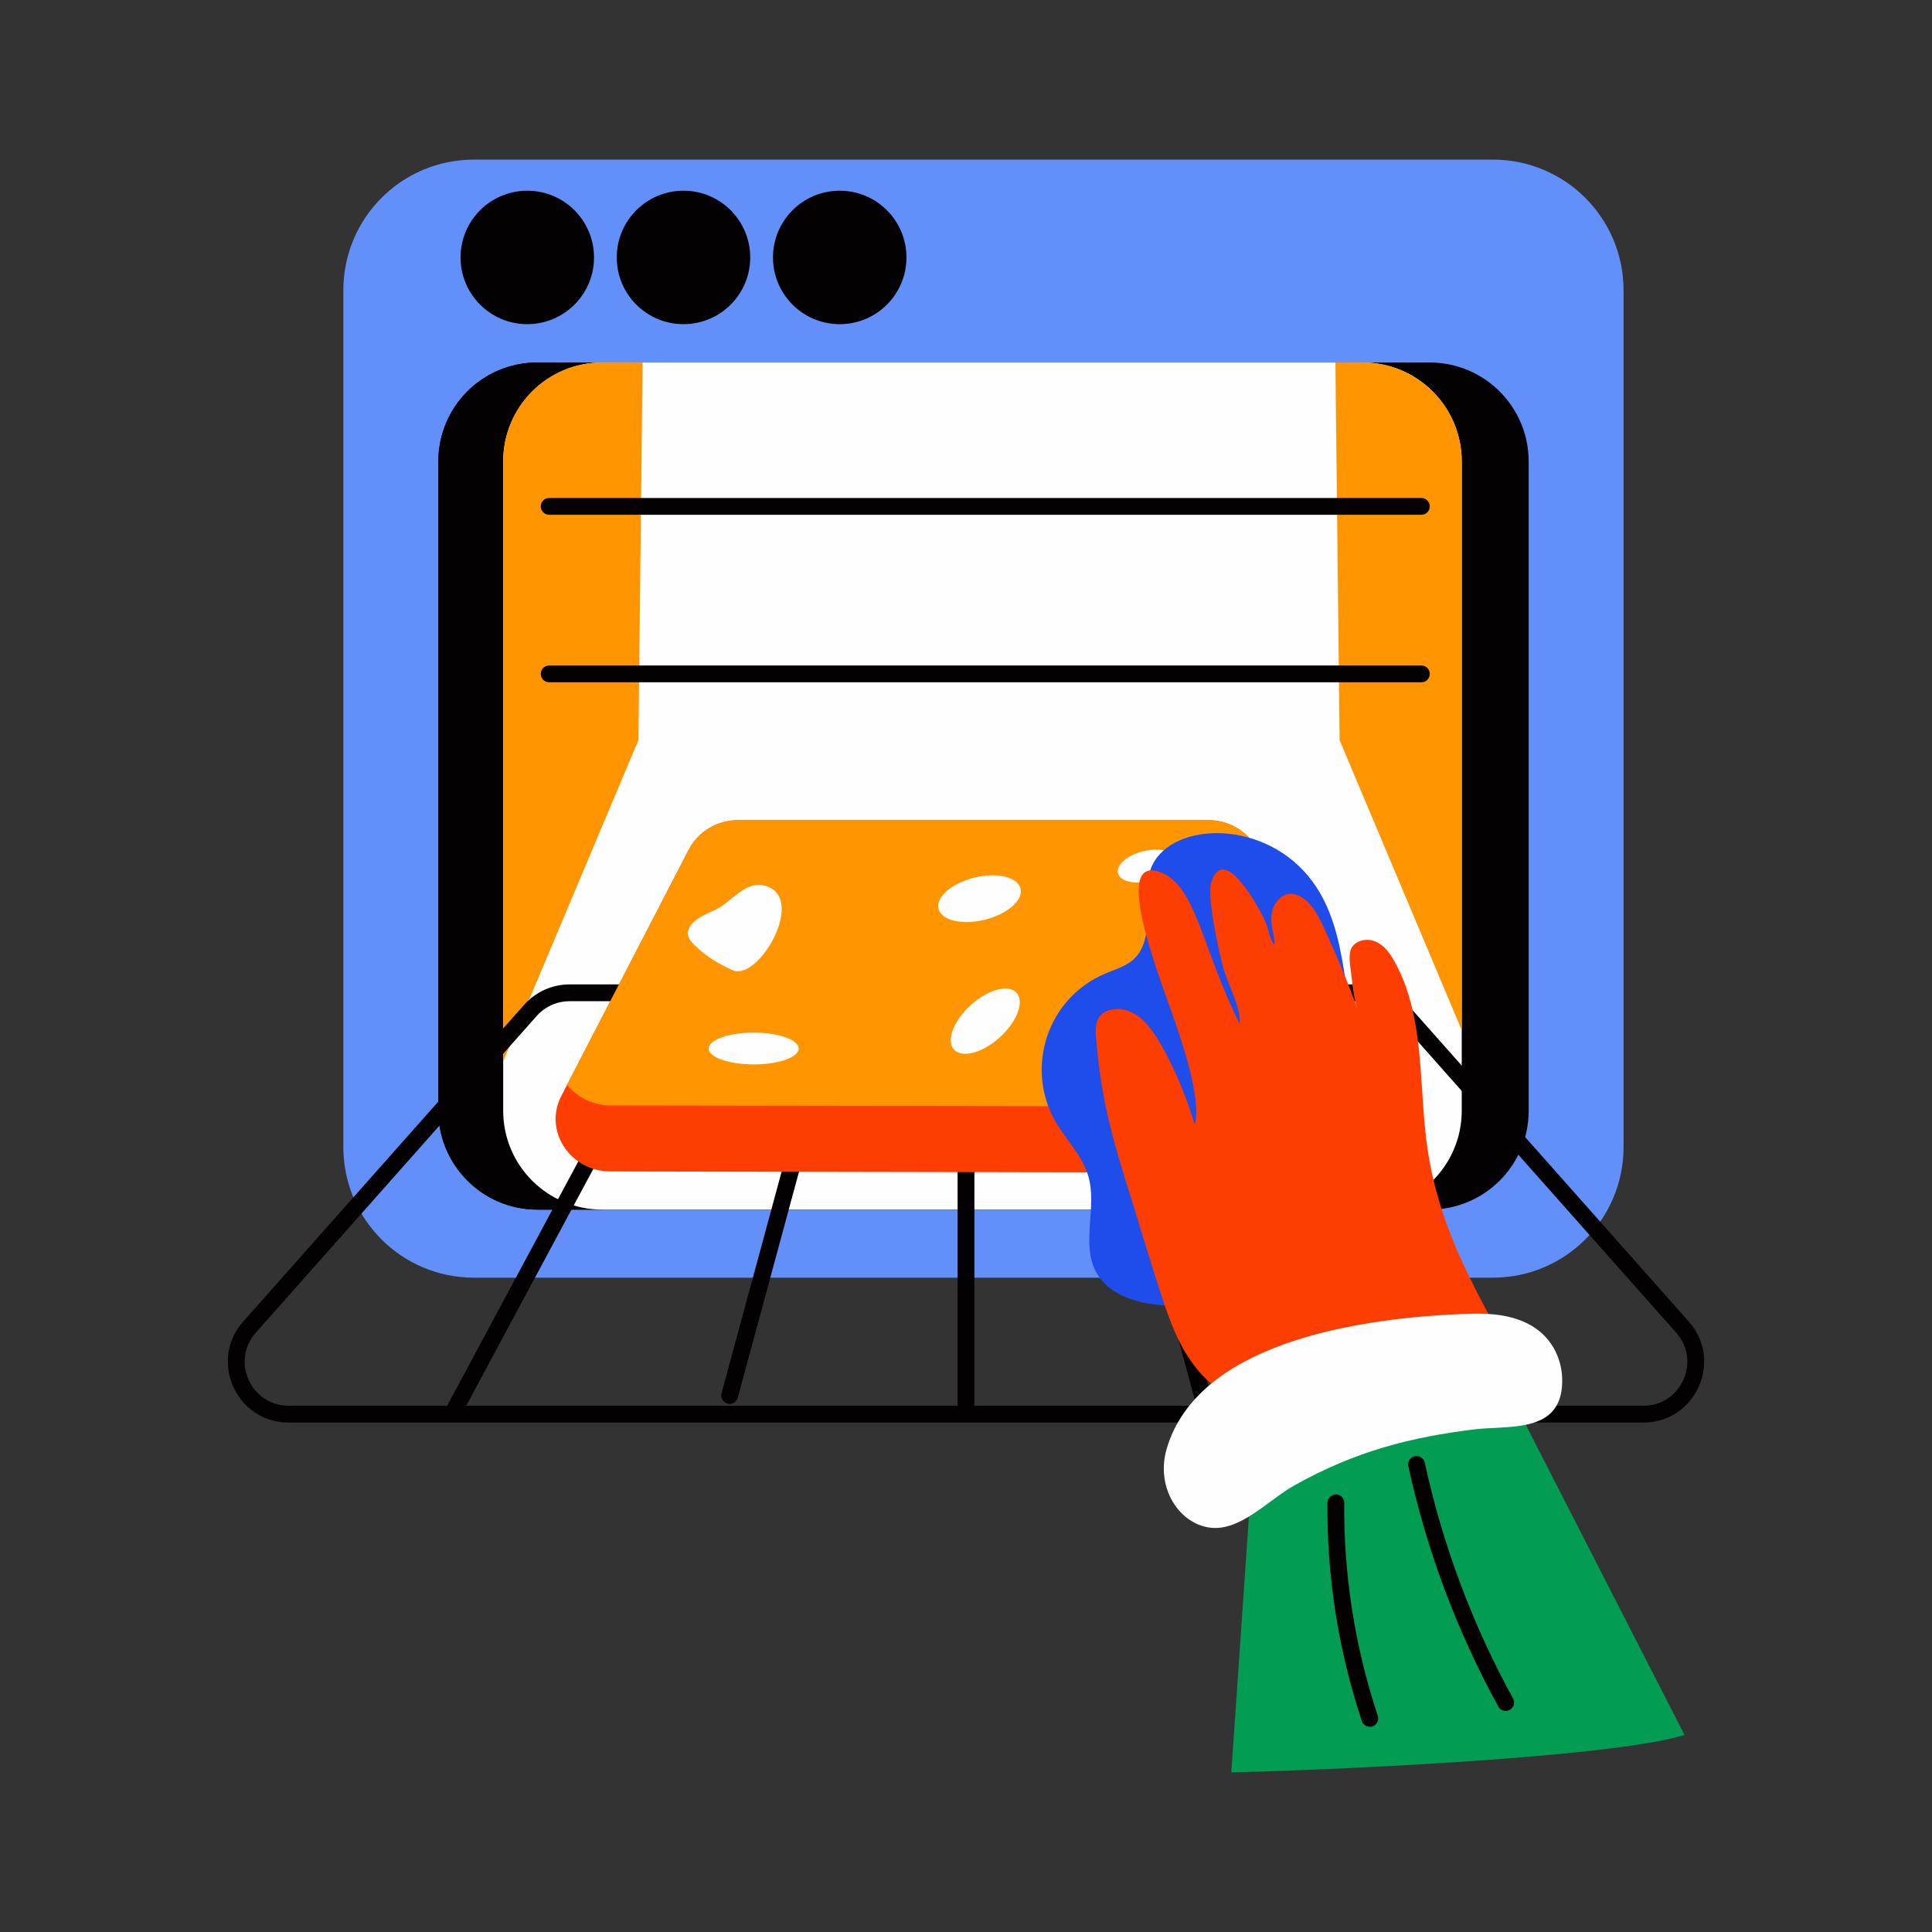 <?xml version="1.0" encoding="utf-8"?>
<svg xmlns="http://www.w3.org/2000/svg" id="Layer_1" style="enable-background:new 0 0 115 115" version="1.1" viewBox="0 0 115 115" x="0" y="0">
  <rect x="0" y="0" width="115" height="115" fill="#333333" stroke="none"/>
  <g id="Cleaning_Oven_1_">
    <g id="Cleaning_Oven">
      <g>
        <path d="M96.641,17.284v50.985c0,4.312-3.487,7.784-7.784,7.784H28.221&#xD;&#xA;				c-4.312,0-7.784-3.472-7.784-7.784V17.284c0-4.312,3.472-7.784,7.784-7.784&#xD;&#xA;				h60.637C93.154,9.5,96.641,12.972,96.641,17.284z" style="fill:#638ff8"/>
        <path d="M90.993,27.476V66.116c0,3.269-2.659,5.885-5.9,5.885H31.991&#xD;&#xA;				c-3.338,0-5.9-2.727-5.9-5.885V27.476c0-3.269,2.631-5.9,5.9-5.9&#xD;&#xA;				h53.102C88.347,21.576,90.993,24.207,90.993,27.476z" style="fill:#030101"/>
        <path d="M87.008,27.476V66.116c0,3.254-2.647,5.885-5.9,5.885H31.991&#xD;&#xA;				c-3.338,0-5.9-2.727-5.9-5.885V27.476c0-3.269,2.631-5.9,5.9-5.9&#xD;&#xA;				h49.116C84.362,21.576,87.008,24.207,87.008,27.476z" style="fill:#030101"/>
        <path d="M87.008,27.476V66.116c0,3.254-2.647,5.885-5.9,5.885H35.852&#xD;&#xA;				c-3.269,0-5.9-2.631-5.9-5.885V27.476c0-3.269,2.631-5.9,5.9-5.9&#xD;&#xA;				h45.256C84.362,21.576,87.008,24.207,87.008,27.476z" style="fill:#fefefe"/>
        <path d="M38.25,21.576l-0.249,22.48l-8.049,19.117V27.476&#xD;&#xA;				c0-3.269,2.631-5.9,5.9-5.9H38.25z" style="fill:#fe9501"/>
        <path d="M87.008,27.476v33.844l-7.27-17.265l-0.249-22.48h1.619&#xD;&#xA;				C84.362,21.576,87.008,24.207,87.008,27.476z" style="fill:#fe9501"/>
        <g>
          <path d="M84.607,30.643H32.688c-0.276,0-0.5-0.224-0.5-0.5s0.224-0.5,0.5-0.5h51.918&#xD;&#xA;					c0.276,0,0.5,0.224,0.5,0.5S84.883,30.643,84.607,30.643z" style="fill:#030101"/>
        </g>
        <g>
          <path d="M84.607,40.613H32.688c-0.276,0-0.5-0.224-0.5-0.5s0.224-0.5,0.5-0.5h51.918&#xD;&#xA;					c0.276,0,0.5,0.224,0.5,0.5S84.883,40.613,84.607,40.613z" style="fill:#030101"/>
        </g>
        <g>
          <path d="M97.818,84.675H17.181c-3.125,0-4.766-3.686-2.704-6.011&#xD;&#xA;					l16.72-18.852c0.685-0.773,1.67-1.216,2.704-1.216h47.197&#xD;&#xA;					c1.033,0,2.018,0.443,2.703,1.216l16.72,18.852&#xD;&#xA;					C102.59,80.995,100.932,84.675,97.818,84.675z M33.901,59.596&#xD;&#xA;					c-0.747,0-1.46,0.321-1.956,0.879L15.226,79.327&#xD;&#xA;					c-1.496,1.689-0.296,4.348,1.956,4.348H97.818c2.254,0,3.451-2.663,1.956-4.347&#xD;&#xA;					L83.053,60.475c-0.496-0.559-1.208-0.879-1.955-0.879H33.901z" style="fill:#030101"/>
        </g>
        <g>
          <path d="M57.5,84.391c-0.276,0-0.5-0.224-0.5-0.5V59.379c0-0.276,0.224-0.5,0.5-0.5&#xD;&#xA;					s0.5,0.224,0.5,0.5v24.512C58,84.167,57.776,84.391,57.5,84.391z" style="fill:#030101"/>
        </g>
        <g>
          <g>
            <g>
              <path d="M43.432,83.564c-0.043,0-0.087-0.005-0.131-0.018&#xD;&#xA;							c-0.267-0.072-0.424-0.347-0.352-0.613l6.497-23.969&#xD;&#xA;							c0.171-0.641,1.138-0.377,0.965,0.262l-6.497,23.969&#xD;&#xA;							C43.854,83.418,43.653,83.564,43.432,83.564z" style="fill:#030101"/>
            </g>
            <g>
              <path d="M26.831,84.332c-0.244-0.13-0.335-0.434-0.204-0.677&#xD;&#xA;							l13.156-24.512c0.13-0.243,0.434-0.335,0.677-0.204&#xD;&#xA;							c0.244,0.13,0.335,0.434,0.204,0.677L27.508,84.127&#xD;&#xA;							C27.378,84.371,27.073,84.462,26.831,84.332z" style="fill:#030101"/>
            </g>
          </g>
          <g>
            <g>
              <path d="M71.085,83.195l-6.497-23.969&#xD;&#xA;							c-0.072-0.267,0.085-0.541,0.352-0.613c0.266-0.073,0.542,0.085,0.613,0.352&#xD;&#xA;							l6.497,23.969c0.072,0.267-0.085,0.541-0.352,0.613&#xD;&#xA;							C71.441,83.618,71.159,83.469,71.085,83.195z" style="fill:#030101"/>
            </g>
            <g>
              <path d="M87.491,84.127L74.336,59.616&#xD;&#xA;							c-0.131-0.243-0.04-0.546,0.204-0.677c0.244-0.131,0.547-0.039,0.677,0.204&#xD;&#xA;							l13.155,24.512c0.131,0.243,0.04,0.546-0.204,0.677&#xD;&#xA;							C87.925,84.462,87.621,84.371,87.491,84.127z" style="fill:#030101"/>
            </g>
          </g>
        </g>
        <path d="M77.014,69.805l-40.679-0.078c-2.413,0-3.985-2.429-2.927-4.484&#xD;&#xA;				c10.411-20.118,6.82-13.179,7.597-14.68c0.56-1.074,1.697-1.744,2.942-1.744&#xD;&#xA;				h27.975c1.401,0,2.662,0.872,3.098,2.148c0.522,1.507-1.891-5.461,5.106,14.743&#xD;&#xA;				C80.828,67.735,79.24,69.805,77.014,69.805z" style="fill:#fd3d01"/>
        <path d="M79.707,64.512c-0.576,0.81-1.541,1.354-2.693,1.354l-40.679-0.062&#xD;&#xA;				c-1.074-0.016-1.993-0.498-2.584-1.23l7.255-14.011&#xD;&#xA;				c0.56-1.074,1.697-1.744,2.942-1.744h27.975c1.401,0,2.662,0.872,3.098,2.148&#xD;&#xA;				L79.707,64.512z" style="fill:#fe9501"/>
        <path d="M41.219,56.13c-0.293-0.316-0.43-0.671-0.019-1.144&#xD;&#xA;				c0.423-0.487,1.099-0.649,1.651-0.982c0.738-0.445,1.555-1.518,2.584-1.304&#xD;&#xA;				c2.702,0.562-0.255,5.765-1.839,5.048C42.721,57.352,41.877,56.839,41.219,56.13&#xD;&#xA;				z" style="fill:#fefefe"/>
        <ellipse cx="44.862" cy="62.413" rx="2.679" ry=".946" style="fill:#fefefe"/>
        <ellipse cx="58.647" cy="60.786" rx="2.515" ry="1.292" style="fill:#fefefe" transform="rotate(-42.225 58.647 60.786)"/>
        <ellipse cx="58.306" cy="53.494" rx="2.515" ry="1.292" style="fill:#fefefe" transform="rotate(-13.835 58.306 53.494)"/>
        <ellipse cx="68.265" cy="51.552" rx="1.771" ry=".91" style="fill:#fefefe" transform="rotate(-13.835 68.265 51.552)"/>
        <circle cx="31.386" cy="15.324" r="3.972" style="fill:#030101"/>
        <circle cx="40.684" cy="15.324" r="3.972" style="fill:#030101"/>
        <circle cx="49.983" cy="15.324" r="3.972" style="fill:#030101"/>
        <path d="M82.585,70.18c-0.912,2.219-3.598,2.618-4.811,3.238&#xD;&#xA;				c-1.168,0.607-2.07,1.681-3.285,2.18c-1.17,1.8-3.484,2.292-5.62,2.07&#xD;&#xA;				c-1.401-0.156-2.911-0.669-3.596-1.899c-0.965-1.713,0.062-3.908-0.498-5.776&#xD;&#xA;				c-0.358-1.23-1.323-2.148-1.962-3.254c-1.796-3.168-0.501-7.303,2.958-8.78&#xD;&#xA;				c1.257-0.544,2.568-0.669,2.522-3.55c-0.016-0.981-0.125-2.024,0.296-2.911&#xD;&#xA;				c1.262-2.624,6.792-2.753,9.528,0.965c2.273,3.067,1.728,7.364,3.036,10.96&#xD;&#xA;				C81.835,65.314,83.539,67.877,82.585,70.18z" style="fill:#1e4dec"/>
        <path d="M100.271,103.274C95.666,104.675,78.276,105.392,73.292,105.5&#xD;&#xA;				c0.327-4.826,1.105-15.957,1.105-16.097l14.805-7.753L100.271,103.274z" style="fill:#029c53"/>
        <path d="M89.466,80.778c-0.132,0.347-0.61,0.379-0.99,0.479&#xD;&#xA;				c-1.155,0.313-1.798,1.65-2.953,1.98c-0.528,0.132-1.089,0.05-1.633,0&#xD;&#xA;				c-4.504-0.313-9.718,2.442-12.968-2.178c-1.242-1.759-1.691-3.61-3.613-9.8&#xD;&#xA;				c-0.964-3.037-1.735-5.698-2.01-8.889c-0.083-0.962-0.335-2.096,0.979-2.294&#xD;&#xA;				c0.578-0.087,1.169,0.153,1.618,0.527c1.299,1.081,2.713,4.556,3.216,6.345&#xD;&#xA;				c0.456-1.535-0.868-5.285-1.4-6.785c-0.925-2.61-3.432-9.226-0.686-8.257&#xD;&#xA;				c2.159,0.73,2.491,4.488,4.768,9.041c0.099-0.957-0.759-2.458-1.007-3.432&#xD;&#xA;				c-0.224-0.853-0.958-4.143-0.693-4.983c0.759-2.475,2.986,1.732,3.25,2.392&#xD;&#xA;				c0.163,0.377,0.246,1.025,0.516,1.318c0.057-0.615-0.345-1.224-0.12-2.06&#xD;&#xA;				c0.135-0.502,0.647-1.079,1.23-0.97c1.089,0.203,1.637,1.577,2.039,2.464&#xD;&#xA;				c0.656,1.446,1.264,2.912,1.809,4.404c-0.214-0.587-0.297-1.265-0.359-1.884&#xD;&#xA;				c-0.049-0.488-0.22-1.223-0.049-1.688c0.214-0.528,0.94-0.693,1.468-0.462&#xD;&#xA;				c0.511,0.214,0.874,0.709,1.138,1.204c1.881,3.399,1.386,7.573,1.996,11.401&#xD;&#xA;				C86.061,75.26,90,79.601,89.466,80.778z" style="fill:#fd3d01"/>
        <path d="M69.454,86.206c1.827-6.104,10.825-7.668,17.207-7.974&#xD;&#xA;				c1.515-0.073,3.089-0.119,4.456,0.654c1.328,0.751,1.993,2.194,1.855,3.69&#xD;&#xA;				c-0.254,2.745-3.241,2.263-5.218,2.507c-3.721,0.458-7.034,1.27-10.717,3.339&#xD;&#xA;				c-1.303,0.732-2.628,2.117-4.093,2.459&#xD;&#xA;				C70.705,91.403,68.643,88.916,69.454,86.206z" style="fill:#fefefe"/>
        <g>
          <g>
            <path d="M81.06,102.442c-1.393-4.199-2.082-8.572-2.047-12.998&#xD;&#xA;						c0.002-0.276,0.271-0.481,0.504-0.496c0.276,0.002,0.498,0.228,0.496,0.504&#xD;&#xA;						c-0.034,4.316,0.638,8.581,1.996,12.676c0.087,0.262-0.055,0.545-0.317,0.632&#xD;&#xA;						C81.426,102.846,81.146,102.701,81.06,102.442z" style="fill:#030101"/>
          </g>
          <g>
            <path d="M89.187,101.583c-2.464-4.488-4.267-9.301-5.357-14.307&#xD;&#xA;						c-0.059-0.27,0.113-0.536,0.382-0.595c0.267-0.059,0.536,0.112,0.595,0.382&#xD;&#xA;						c1.069,4.911,2.838,9.634,5.256,14.038c0.133,0.242,0.044,0.546-0.198,0.679&#xD;&#xA;						C89.622,101.914,89.32,101.824,89.187,101.583z" style="fill:#030101"/>
          </g>
        </g>
      </g>
    </g>
  </g>
</svg>